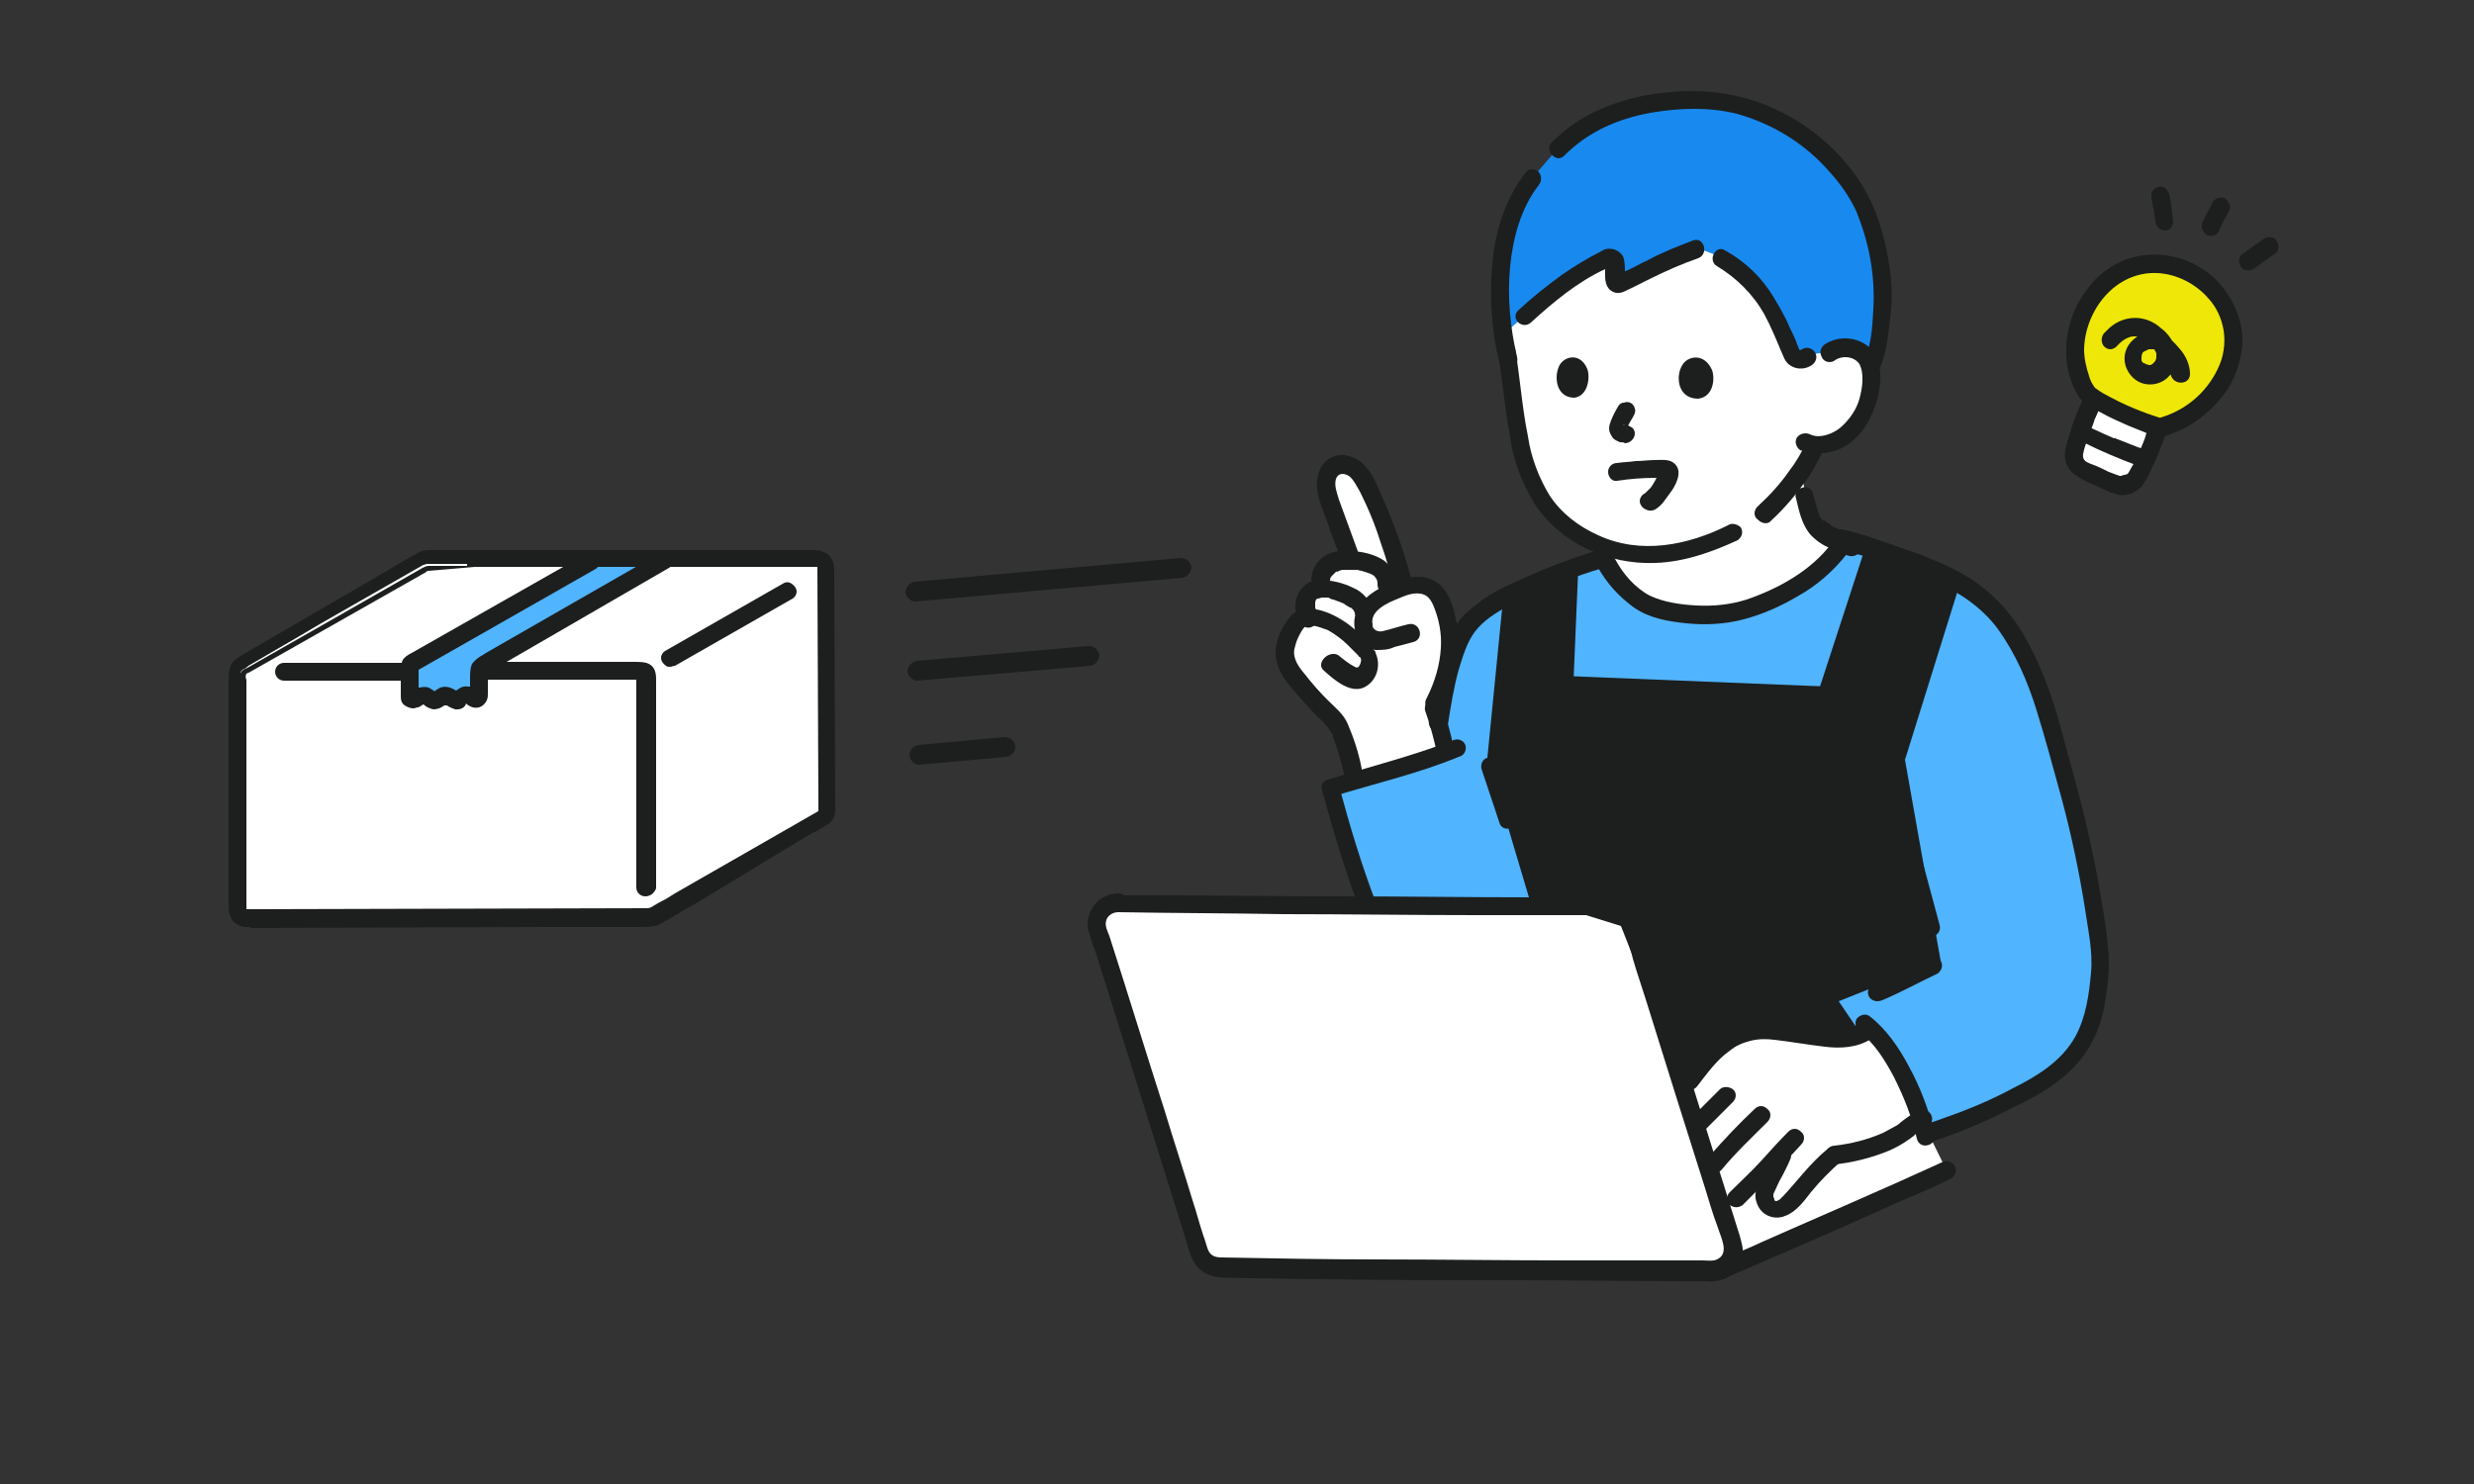 <?xml version="1.0" encoding="utf-8"?>
<!-- Generator: Adobe Illustrator 27.1.1, SVG Export Plug-In . SVG Version: 6.00 Build 0)  -->
<svg version="1.1" id="レイヤー_1" xmlns="http://www.w3.org/2000/svg" xmlns:xlink="http://www.w3.org/1999/xlink" x="0px"
	 y="0px" viewBox="0 0 250 150" style="enable-background:new 0 0 250 150;" xml:space="preserve">
<rect x="0" y="0" width="250" height="150" fill="#333333" stroke="none"/>
<style type="text/css">
	.st0{fill:#FFFFFF;}
	.st1{fill:#50B4FF;}
	.st2{fill:#1889EF;}
	.st3{fill:#1C1F1E;}
	.st4{fill:#EFE708;}
</style>
<g>
	<path class="st0" d="M191.7,120.5c2.3-1,4.2-1.9,5-2.2l-2.5-5.1h-23.1c1.5,4.8,2.9,9.4,3.9,12.5c0.3,1-0.1,2-1,2.5l0,0
		c2.9-1.2,9.6-4.2,15.1-6.6C190.1,121.3,190.9,120.9,191.7,120.5z"/>
	<path class="st0" d="M192.1,108.1c-0.8-1.6-1.8-3-3.1-4.2c-1.7,1.4-4,1-6.1,0.7c-1.2-0.2-2.3-0.3-3.5-0.5c-0.6-0.1-1.2-0.1-1.8-0.1
		c-1.5,0.2-2.9,0.8-4,1.9c-1.1,1-2.1,2.1-2.9,3.4l-0.6,0.6c1.4,4.5,2.8,9.1,4,12.7c0.8-0.8,1.4-1.5,1.4-1.5l1.3-1.4l1.1-1.1
		c1-1.1,1.7-1.8,2.6-2.8c-0.7,1.5-1.1,2.1-2.1,4.3c-0.2,0.4-0.1,1.4,0.4,1.7c0.8,0.6,1.7-0.1,2-0.3c1.7-1.7,2.9-3.5,4.5-4.8
		c2.3-0.2,4.5-0.9,6.5-2c0.3-0.1,1-0.8,1.3-1c0.4-0.2,0.7-0.5,1.1-0.7C193.6,111.4,192.9,109.7,192.1,108.1z"/>
	<path class="st1" d="M177.5,61.2c-0.4,0.1-0.8,0.3-1.1,0.4c-2.3,0.8-5.7,0.7-8,0.1c-3.1-0.7-4.9-2.8-6.3-5.4c-3.1,1-8.5,3-11.2,4.8
		c-1.1,0.7-2.1,1.6-2.8,2.7c-0.7,1.4-1.3,2.8-1.6,4.3c-0.3,1.6-0.6,3.2-0.9,4.9l-0.5,3.4c-3.4,1.1-8.3,2.5-10.5,3.2
		c1.1,3.9,2.4,8.1,3.8,11.9c9.5,0,18.7,0.1,23.6,0.1c1.5,0,2.8,1,3.2,2.4c1.2,3.7,3.1,9.8,5,16l0.6-0.7c0.8-1.2,1.8-2.4,2.9-3.4
		c1.1-1,2.5-1.7,4-1.9c0.6,0,1.2,0,1.8,0.1c1.2,0.1,2.3,0.3,3.5,0.5c2.1,0.3,4.5,0.7,6.1-0.7c2.5,2.2,4.8,6.9,5.7,10.9
		c3.2-1.1,9.2-3.4,12.9-6.2c2.6-2,3.3-4,4-5.9c0.4-1.1,0.7-3.8,0.7-5c0.1-1.5-0.6-5.7-1-7.8c-0.9-4.7-1.6-7.9-4.2-17.1
		c-1.3-4.6-3.4-8.9-5.4-11c-2.2-2.3-4.7-3.7-7.7-4.8c-2.5-1-5-1.8-7.6-2.5C184.4,57.8,180.9,59.9,177.5,61.2z"/>
	<path class="st0" d="M145.6,69.5c1-2.6,1.1-5.5,0.2-8.1c-0.3-0.7-0.6-1.5-1.3-1.9c-0.8-0.5-1.8-0.4-2.7-0.1l-0.2-0.7
		c-0.7-2.7-2.4-7.5-3.7-9.9c-0.4-0.7-0.8-1.3-1.5-1.7c-0.6-0.3-1.5-0.3-1.9,0.2c-0.5,0.6-0.6,1.4-0.5,2.1c0.1,0.4,0.2,0.9,0.4,1.3
		c0.6,1.7,1.3,3.4,1.9,5.2l0.3,0.9c-0.3,0-0.7,0-1,0c-0.6,0-1.2,0.3-1.6,0.7c-0.5,0.5-0.9,1.3-0.3,2c-0.1,0-0.3,0-0.4,0
		c-0.7,0.1-1.1,0.3-1.3,1.1c-0.3,1,0.4,2.2,0.7,2c-0.6-0.1-1.3,0-1.7,0.4c-0.7,0.7-1.1,1.7-1.3,2.6c-0.2,0.8,0.3,2.3,0.8,2.8
		c0.9,1.1,1.9,2.2,2.9,3.2c0.6,0.5,1.2,1.1,1.6,1.8c0.5,0.8,1.3,4,1.5,4.7l0.2,0.8c2.9-0.9,6.9-2,9.5-2.9c0-0.1,0-0.1,0-0.1
		c-0.4-1.6-0.8-3.2-1.4-4.7C145.1,70.7,145.4,70.1,145.6,69.5z"/>
	<path class="st0" d="M186.1,54.6c0.1,0,0.2,0.1,0.3,0.1c-0.3,0.4-0.6,0.7-0.6,0.7c-2.2,3-6,5-9.5,6.2c-2.3,0.8-5.7,0.7-8,0.1
		c-2.9-0.6-4.6-2.5-6-4.8v-1.5c-1.5-0.5-2.9-1.3-4.2-2.3c-3-2.3-4.3-6-4.9-10.1c-0.3-2.5-0.6-5.1-1.1-7.8c-0.6-3.2,1-9.4,8.3-11.4
		c8.7-2.4,15.4-1.7,19.5,0.9c6.2,4,5,10.9,5,10.9c0.5-0.4,1.2-0.6,1.9-0.5c0.9,0,1.6,0.5,2,1.3c0.6,1.2,0.4,3.4-0.2,4.7
		c-0.5,1.3-1.4,2.4-2.5,3.1c-0.8,0.4-1.6,0.6-2.5,0.6l-0.1,0.4c-0.3,0.7-1,1.8-1,1.8c-0.1,0.2-0.3,0.5-0.5,0.7c0.2,1,0.4,2,0.4,2
		c0.5,1.9,0.8,2.6,1.2,3.2C184,53.6,185.1,54.2,186.1,54.6z"/>
	<path class="st2" d="M152.2,23.9c-0.2,0.7-0.3,1.4-0.4,2.1c-0.3,2.6-0.3,5.2,0.1,7.8L154,32c2.1-1.9,5.8-4.8,8.3-5.9
		c0.3-0.1,0.7,0.1,0.8,0.5c0.2,0.9-0.3,2.2,0.4,1.9c1.2-0.4,5.1-2.6,7.9-3.5c1.2,0.5,2.6,1,2.6,1c0.9,0.5,1.7,1.1,2.5,1.8
		c2.2,2,3.3,4.4,4.7,7.9c0.2,0.4,0.8,0.6,1.2,0.4c0.1,0,0.2-0.1,0.3-0.2l2.3-0.4c0.5-0.4,1.2-0.6,1.9-0.5c0.9,0,1.6,0.5,2,1.3
		c0.1,0.2,0.2,0.4,0.2,0.6c1-2.1,1.1-5.7,1.2-7.5c0-2.1-0.4-4.1-0.9-6.1c-0.9-3.2-2-5-4.6-7.6c-5.5-5.4-11.3-6.1-15.2-5.7
		c-5.1,0.5-8.9,1.7-12.1,4.9l-2.5,2.9C153.5,19.8,152.6,21.8,152.2,23.9z"/>
	<path class="st3" d="M145.7,71.5c1.6-2.7,2.1-5.9,1.4-9c-0.2-1-0.5-1.9-1-2.7c-0.6-0.9-1.6-1.5-2.7-1.5c-1,0-2.1,0.3-3,0.7
		c-1.9,0.8-3.9,2.2-3.5,4.6c0.2,1.1,1,1.9,2.1,2.1c0.6,0,1.3,0,1.9-0.3l1.9-0.5c1.2-0.3,0.7-2.1-0.5-1.8c-0.9,0.2-1.7,0.5-2.6,0.7
		c-0.4,0.1-0.9-0.1-1-0.5c0-0.1,0-0.1,0-0.2c-0.3-1.4,1.6-2.2,2.6-2.6c0.7-0.3,1.4-0.6,2.2-0.5c0.7,0.1,1,0.5,1.3,1.1
		c0.6,1.4,0.9,2.9,0.8,4.4c-0.1,1.7-0.6,3.4-1.4,5C143.5,71.6,145.1,72.5,145.7,71.5L145.7,71.5z"/>
	<path class="st3" d="M144,71.8c0.5,1.4,0.9,2.9,1.2,4.3c0.1,0.5,0.6,0.8,1.1,0.6c0.5-0.1,0.8-0.6,0.6-1.1c-0.3-1.5-0.7-2.9-1.2-4.3
		c-0.1-0.5-0.6-0.8-1.1-0.6C144.2,70.8,143.9,71.3,144,71.8L144,71.8L144,71.8z"/>
	<path class="st3" d="M146.9,74.8c-4.1,1.6-8.5,2.7-12.7,4c-0.5,0.1-0.8,0.6-0.6,1.1c1.1,4,2.3,8.1,3.8,12c0.1,0.5,0.6,0.8,1.1,0.6
		c0.5-0.1,0.8-0.6,0.6-1.1c-1.5-3.9-2.7-7.9-3.8-12l-0.6,1.1c4.2-1.3,8.6-2.3,12.7-4c0.5-0.1,0.8-0.6,0.7-1.1
		C148,74.9,147.4,74.6,146.9,74.8L146.9,74.8z"/>
	<path class="st3" d="M137.2,55.7c-0.6-1.7-1.3-3.5-1.9-5.2c-0.2-0.7-0.5-1.4-0.3-2.1c0.2-0.5,0.6-0.6,1.1-0.4
		c0.5,0.2,0.8,0.8,1.1,1.3c0.3,0.5,0.5,1,0.8,1.6c0.6,1.3,1.1,2.6,1.5,3.9c0.5,1.4,0.9,2.8,1.3,4.2c0.3,1.2,2.1,0.7,1.8-0.5
		c-0.8-3.1-1.9-6-3.2-8.9c-0.6-1.4-1.4-3.1-3.1-3.5c-0.9-0.3-1.9,0-2.5,0.7c-0.6,0.7-0.8,1.7-0.7,2.6c0.1,1.1,0.6,2.2,1,3.3
		c0.4,1.2,0.8,2.3,1.3,3.5c0.1,0.5,0.6,0.8,1.1,0.6C137,56.7,137.3,56.2,137.2,55.7L137.2,55.7z"/>
	<path class="st3" d="M133.8,67.8c1,0.9,2.6,2.3,4,1.7c1.3-0.6,1.8-2.2,1.2-3.5c0,0,0-0.1,0-0.1c-0.6-0.8-1.2-1.5-1.9-2.1
		c-1-0.9-2.1-1.6-3.3-2c-1.1-0.4-2.6-0.4-3.4,0.5c-0.8,1-1.5,2.3-1.5,3.6c0,1.4,0.7,2.6,1.6,3.6c0.9,1.1,1.8,2.1,2.7,3
		c0.5,0.4,1,1,1.3,1.5c0,0,0,0.1,0.1,0.1c0-0.1,0,0,0,0c0,0.1,0.1,0.2,0.1,0.4c0.1,0.3,0.2,0.5,0.3,0.8c0.3,1,0.6,1.9,0.8,2.9
		c0.3,1.2,2,0.7,1.8-0.5c-0.3-1.6-0.8-3.1-1.4-4.5c-0.4-1-1.3-1.7-2.1-2.5c-0.8-0.8-1.5-1.6-2.2-2.5c-0.6-0.7-1.3-1.6-1.1-2.6
		c0.1-0.4,0.2-0.8,0.4-1.2c0.2-0.4,0.4-0.8,0.7-1.1c0.6-0.3,1.7,0.2,2.3,0.4c0.7,0.4,1.4,0.9,2,1.5c0.3,0.3,0.7,0.7,1,1
		c0.1,0.1,0.1,0.2,0.2,0.2c0.1,0.1,0.1,0.1,0,0c0,0,0.1,0.1,0.1,0.1c0,0.1,0.1,0.3,0,0.4c0,0.2-0.1,0.3-0.2,0.5
		c-0.2,0.1-0.2,0.1-0.4,0c-0.6-0.3-1.2-0.8-1.7-1.2C134.2,65.7,132.9,67.1,133.8,67.8L133.8,67.8z"/>
	<path class="st3" d="M133.1,62c0-0.1-0.1-0.1-0.1-0.2c0,0-0.1-0.2,0-0.1c0-0.1-0.1-0.2-0.1-0.3c0,0,0-0.3,0-0.1c0-0.1,0-0.2,0-0.3
		c0,0.1,0-0.1,0-0.1c0,0,0.1-0.3,0-0.1c0-0.1,0.1-0.1,0.1-0.2c0.1-0.2-0.1,0.2,0,0c0,0,0,0,0.1-0.1c0.1,0,0,0-0.1,0.1
		c0,0,0.1-0.1,0.2-0.1c-0.1,0-0.1,0.1-0.1,0c0,0,0.1,0,0.1,0c0.1,0,0.3-0.1,0.4-0.1c-0.2,0,0.1,0,0.1,0c0.1,0,0.2,0,0.3,0
		c0,0,0.3,0,0.1,0c0.1,0,0.2,0,0.3,0.1c0.2,0.1,0.4,0.1,0.6,0.2c0.2,0.1,0.4,0.1,0.5,0.2c0.1,0,0.2,0.1,0.3,0.1
		c0.2,0.1-0.1,0,0.1,0.1c0.2,0.1,0.3,0.2,0.5,0.3c0.1,0.1,0,0,0.1,0c0.1,0.1,0.1,0.1,0.2,0.2c0,0,0,0,0,0c0,0,0.1,0.1,0.1,0.1
		c0,0.1,0.1,0.2,0.1,0.2c0,0.1,0,0.1,0,0c0,0,0,0.1,0,0.1c0,0.1,0.1,0.2,0.1,0.3c0.1,0.5,0.6,0.8,1.1,0.6c0.5-0.1,0.8-0.7,0.6-1.1
		c-0.2-1.1-1-2-2-2.4c-1-0.5-2-0.7-3.1-0.8c-0.9-0.1-1.8,0.4-2.3,1.2c-0.6,1-0.5,2.2,0.1,3.2c0.3,0.4,0.8,0.6,1.3,0.3
		C133.2,63,133.4,62.4,133.1,62L133.1,62z"/>
	<path class="st3" d="M134.4,58.7v-0.1c0,0.1,0,0.1,0,0c0,0,0.1-0.2,0-0.1c0-0.1,0.1-0.1,0.1-0.2c0.1-0.1,0,0,0.1-0.1
		c0.1-0.1,0.2-0.2,0.3-0.3c-0.1,0.1,0,0,0,0c0,0,0.1-0.1,0.1-0.1c0,0,0.2-0.1,0.1,0c0.1,0,0.2-0.1,0.2-0.1c0.1,0,0.2-0.1,0.4-0.1
		c0.4,0,0.7,0,1.1,0c0.2,0-0.1,0,0.1,0c0.1,0,0.2,0,0.2,0c0.2,0,0.3,0.1,0.5,0.1c0.3,0.1,0.6,0.2,0.9,0.3c0.2,0.1,0.4,0.2,0.5,0.4
		c0.2,0.2,0.2,0.5,0.2,0.7c0,0.5,0.4,0.9,0.9,0.9c0.5,0,0.9-0.4,0.9-0.9c0-1.1-0.5-2.1-1.4-2.6c-0.9-0.5-1.8-0.7-2.8-0.8
		c-1-0.2-1.9,0-2.8,0.4c-0.9,0.5-1.4,1.4-1.5,2.4c0,0.5,0.4,0.9,0.9,0.9C134,59.7,134.4,59.3,134.4,58.7z"/>
	<path class="st0" d="M179.7,57.1L179.7,57.1C179.8,57,179.8,57,179.7,57.1z"/>
	<path class="st3" d="M187.3,54c-0.3-0.1-0.6-0.2-0.9-0.3c0,0-0.3-0.1,0,0c-0.1,0-0.2-0.1-0.3-0.1c-0.2-0.1-0.3-0.1-0.5-0.2
		c-0.3-0.1-0.6-0.3-0.8-0.5c-0.1,0-0.1-0.1-0.2-0.1c-0.2-0.1,0.2,0.1,0,0c-0.1-0.1-0.2-0.2-0.3-0.2c-0.1-0.1-0.1-0.2,0,0.1
		c0,0-0.1-0.1-0.1-0.1c-0.1-0.1-0.1-0.2-0.2-0.2c-0.1-0.1-0.1-0.2-0.1-0.3c0,0-0.1-0.1-0.1-0.1c0.1,0.1,0.1,0.2,0,0.1
		c0,0,0-0.1,0-0.1c-0.2-0.7-0.4-1.4-0.6-2.1c-0.1-0.5-0.6-0.8-1.1-0.6c-0.5,0.1-0.8,0.6-0.6,1.1c0.3,1.3,0.6,2.7,1.5,3.7
		c0.5,0.5,1,0.9,1.7,1.2c0.7,0.4,1.4,0.7,2.2,0.9c0.5,0.1,1-0.2,1.1-0.6C188.1,54.7,187.8,54.2,187.3,54L187.3,54L187.3,54z"/>
	<path class="st3" d="M161.5,57.4c0.9,1.6,2.1,2.9,3.6,4c1.6,1.1,3.4,1.4,5.3,1.6c1.9,0.2,3.9,0.1,5.8-0.4c1.9-0.5,3.7-1.3,5.4-2.3
		c2-1.1,3.7-2.6,5.1-4.4c0.3-0.4,0.1-1-0.3-1.3c-0.4-0.2-1-0.1-1.3,0.3c-2.1,2.8-5.4,4.6-8.6,5.7c-1.6,0.5-3.3,0.7-5.1,0.6
		c-1.6-0.1-3.2-0.3-4.7-1c-1.5-0.8-2.7-2.2-3.5-3.7C162.5,55.5,160.9,56.4,161.5,57.4L161.5,57.4z"/>
	<path class="st3" d="M185.7,55.5c1.7,0.4,3.4,0.9,5.1,1.5c1.5,0.5,3.1,1,4.6,1.7c2.5,1.1,4.9,2.7,6.5,4.9c1.8,2.5,3,5.3,3.9,8.2
		c0.9,2.9,1.7,5.9,2.5,8.8c1,3.7,1.8,7.5,2.4,11.3c0.3,2.1,0.8,4.3,0.6,6.4c-0.2,2.2-0.5,4.5-1.6,6.5c-1.4,2.5-3.9,4-6.3,5.2
		c-2.4,1.3-4.9,2.3-7.5,3.2c-0.5,0.2-1,0.3-1.5,0.5c-1.1,0.4-0.6,2.2,0.5,1.8c2.5-0.8,5-1.8,7.4-3c2.7-1.3,5.6-2.7,7.6-5
		c1.7-1.9,2.6-4.3,2.9-6.8c0.2-1.1,0.3-2.3,0.3-3.5c0-1.2-0.2-2.3-0.3-3.4c-0.6-4.1-1.4-8.2-2.4-12.2c-0.7-2.8-1.5-5.5-2.2-8.2
		c-0.9-3.3-2.1-6.5-3.8-9.4c-1.5-2.5-3.6-4.6-6.1-6c-1.4-0.8-2.9-1.4-4.4-2c-1.7-0.6-3.4-1.2-5.2-1.8c-0.9-0.3-1.7-0.5-2.6-0.7
		C185.1,53.5,184.6,55.3,185.7,55.5L185.7,55.5z"/>
	<path class="st3" d="M190.2,101.1c1.9-0.8,3.7-1.8,5.6-2.7c0.4-0.3,0.6-0.8,0.3-1.3c-0.3-0.4-0.8-0.6-1.3-0.3
		c-1.9,0.9-3.7,1.8-5.6,2.7c-0.4,0.3-0.6,0.8-0.3,1.3c0,0,0,0,0,0C189.2,101.2,189.7,101.3,190.2,101.1z"/>
	<path class="st3" d="M146.3,73.3c0.3-1.9,0.6-3.8,1.1-5.6c0.4-1.3,0.8-2.7,1.6-3.8c0.9-1.2,2.2-2,3.5-2.7c1.4-0.7,2.9-1.4,4.4-2
		c1.7-0.7,3.4-1.3,5.1-1.8c1.1-0.4,0.6-2.2-0.5-1.8c-3.3,1-6.5,2.3-9.6,3.8c-1.5,0.7-2.8,1.7-4,2.8c-1.1,1.2-1.7,2.7-2.2,4.3
		c-0.7,2-0.9,4.2-1.3,6.3c-0.1,0.5,0.2,1,0.6,1.1C145.7,74.1,146.2,73.8,146.3,73.3L146.3,73.3z"/>
	<path class="st3" d="M191.4,83.6l2.8,10.4c0.3,1.2,2.1,0.7,1.8-0.5l-2.8-10.4C192.9,81.9,191.1,82.4,191.4,83.6z"/>
	<path class="st3" d="M188.1,103.4c-1.3,0.8-3,0.7-4.4,0.4c-1.8-0.3-3.7-0.6-5.5-0.7c-3.8-0.1-6.2,3-8.3,5.7c-0.3,0.4-0.1,1,0.3,1.3
		c0.4,0.2,1,0.1,1.3-0.3c1-1.3,2-2.7,3.3-3.6c0.6-0.5,1.3-0.8,2.1-1c0.8-0.2,1.6-0.2,2.4-0.1c1.7,0.2,3.4,0.5,5.1,0.7
		c1.6,0.2,3.3,0.1,4.7-0.8C190.1,104.3,189.1,102.7,188.1,103.4L188.1,103.4z"/>
	<path class="st3" d="M173.8,110.1l-2.8,2.8c-0.4,0.4-0.4,1,0,1.3c0.4,0.4,0.9,0.4,1.3,0l2.8-2.8c0.4-0.4,0.4-1,0-1.3
		C174.7,109.8,174.1,109.8,173.8,110.1z"/>
	<path class="st3" d="M174,118.2c1.4-1.7,3-3.2,4.6-4.8c0.4-0.4,0.4-1,0-1.3c-0.4-0.4-0.9-0.4-1.3,0c-1.6,1.5-3.1,3.1-4.6,4.8
		c-0.4,0.4-0.4,1,0,1.3C173.1,118.6,173.7,118.6,174,118.2L174,118.2L174,118.2z"/>
	<path class="st3" d="M176.1,121.8c1.1-1.1,2.1-2.1,3.2-3.2c0.9-1,1.8-1.9,2.7-2.9c0.4-0.4,0.4-1,0-1.3c-0.4-0.4-0.9-0.4-1.3,0
		c-0.9,0.9-1.8,1.9-2.7,2.9c-1,1.1-2.1,2.1-3.2,3.2c-0.4,0.4-0.4,1,0,1.3C175.2,122.1,175.7,122.1,176.1,121.8z"/>
	<path class="st3" d="M185.4,117.7c1.9-0.2,3.8-0.7,5.5-1.4c0.7-0.3,1.4-0.7,2.1-1.2c0.1-0.1,0.3-0.2,0.4-0.3
		c0.1-0.1,0.1-0.1,0.2-0.2c0.1-0.1-0.1,0.1,0,0c0.4-0.3,0.8-0.5,1.2-0.7c0.4-0.3,0.6-0.8,0.3-1.3c-0.3-0.4-0.8-0.6-1.3-0.3
		c-0.6,0.3-1.2,0.7-1.8,1.2c-0.2,0.2-0.4,0.3-0.6,0.4c-0.4,0.2-0.7,0.4-1.1,0.6c-1.6,0.7-3.2,1.1-4.9,1.3c-0.5,0-0.9,0.4-0.9,0.9
		C184.4,117.3,184.9,117.7,185.4,117.7L185.4,117.7z"/>
	<path class="st3" d="M187.9,104.3c1.5,1.1,2.6,2.9,3.5,4.6c1,2,1.8,4,2.3,6.2c0.3,1.2,2.1,0.7,1.8-0.5c-0.6-2.4-1.4-4.6-2.6-6.8
		c-1-1.9-2.3-3.8-4-5.1c-0.4-0.3-1-0.1-1.3,0.3C187.4,103.4,187.5,104,187.9,104.3L187.9,104.3z"/>
	<path class="st3" d="M179.4,116c-0.4,0.8-0.8,1.5-1.1,2.3c-0.3,0.5-0.6,1.1-0.8,1.7c-0.1,0.5-0.2,1,0,1.5c0.3,1.1,1.4,1.8,2.6,1.5
		c0.1,0,0.2-0.1,0.3-0.1c1.1-0.4,1.9-1.5,2.6-2.4c0.9-1.1,1.9-2.1,2.9-3c0.4-0.4,0.4-0.9,0-1.3c-0.4-0.4-0.9-0.4-1.3,0
		c-1.7,1.4-3,3.2-4.5,4.8c0,0-0.2,0.1-0.1,0.1c0.1-0.1-0.1,0.1-0.1,0.1c0,0-0.2,0.1-0.1,0.1c-0.1,0-0.3,0.1-0.2,0.1
		c-0.1,0-0.2,0-0.2,0c0.1,0.1-0.1-0.1,0,0c0,0-0.1-0.1-0.1-0.1c0,0.1,0,0.1,0,0c0-0.1,0-0.2-0.1-0.3c0,0.2,0-0.1,0-0.1
		c0,0,0-0.1,0-0.1c0,0,0,0.2,0,0.1c0,0,0-0.1,0-0.1c0-0.1,0,0.1,0-0.1c0.2-0.4,0.4-0.9,0.6-1.3c0.4-0.7,0.8-1.5,1.1-2.2
		c0.2-0.4,0.1-1-0.3-1.3C180.2,115.4,179.7,115.6,179.4,116L179.4,116z"/>
	<path class="st3" d="M179,52.6c1.3-1.2,2.4-2.5,3.4-3.9c0.7-0.9,1.2-1.9,1.7-2.9c0.2-0.4,0.1-1-0.3-1.3c-0.4-0.3-1-0.1-1.3,0.3
		c-0.5,1-1,1.9-1.7,2.8c-0.9,1.3-2,2.5-3.2,3.6c-0.4,0.4-0.4,1,0,1.3C178.1,53,178.7,53,179,52.6z"/>
	<path class="st3" d="M154.2,17.4c-2.1,2.7-3.1,5.9-3.4,9.3c-0.3,3.3-0.1,6.7,0.7,9.9c0.3,1.2,2.1,0.7,1.8-0.5c-0.7-3-1-6.1-0.7-9.2
		c0.3-2.9,1.1-5.9,2.9-8.2c0.3-0.4,0.3-0.9,0-1.3C155.1,17,154.5,17,154.2,17.4L154.2,17.4z"/>
	<path class="st3" d="M189.8,37.6c0.8-1.7,1-3.6,1.2-5.4c0.2-1.6,0.2-3.2,0-4.8c-0.5-3.6-1.5-7.1-3.8-10.1c-2.5-3.3-6-5.8-9.9-7.1
		c-3.1-1-6.2-1.2-9.4-0.8c-2.1,0.2-4.2,0.8-6.1,1.6c-1.9,0.8-3.6,2-5,3.4c-0.8,0.8,0.5,2.2,1.3,1.3c2.4-2.4,5.4-3.7,8.7-4.3
		c2.9-0.5,5.9-0.6,8.7,0.1c3.6,1,6.9,3,9.4,5.9c1.1,1.2,2,2.5,2.7,4c0.6,1.5,1.1,3.1,1.4,4.8c0.3,1.7,0.4,3.4,0.3,5.1
		c-0.1,1.8-0.2,3.7-1,5.3c-0.2,0.4-0.1,1,0.3,1.3C189,38.2,189.5,38.1,189.8,37.6L189.8,37.6z"/>
	<path class="st3" d="M174.6,53.1c-4,2-8.8,3-13.1,1c-2-0.9-3.7-2.2-4.9-4c-1.1-1.8-1.9-3.9-2.2-6c-0.6-2.9-0.8-6-1.3-8.9
		c-0.1-0.5-0.6-0.8-1.1-0.6c-0.5,0.1-0.8,0.6-0.6,1.1c0.4,2.8,0.7,5.7,1.2,8.5c0.3,2.3,1.2,4.6,2.4,6.6c2.6,4.1,7.5,6.3,12.3,6.1
		c2.9-0.1,5.7-1.1,8.3-2.3c0.4-0.3,0.6-0.8,0.3-1.3C175.6,53,175,52.8,174.6,53.1L174.6,53.1z"/>
	<path class="st3" d="M185.3,36.5c0.5-0.4,1.2-0.5,1.8-0.3c0.3,0.1,0.6,0.3,0.8,0.6c0.5,1,0.3,2.4,0,3.5c-0.3,1.1-1,2.1-1.9,2.9
		c-0.7,0.6-2.1,1.2-3.1,0.7c-0.4-0.2-1-0.1-1.3,0.3c-0.3,0.4-0.1,1,0.3,1.3c1.4,0.5,2.9,0.4,4.2-0.2c1.2-0.6,2.2-1.7,2.8-2.9
		c0.6-1.2,1-2.4,1.1-3.8c0.1-1.2-0.2-2.5-1-3.4c-1.3-1.2-3.2-1.3-4.6-0.4c-0.4,0.3-0.6,0.8-0.3,1.3
		C184.3,36.6,184.9,36.7,185.3,36.5L185.3,36.5z"/>
	<path class="st3" d="M173,37.4c0.3,0.8,0.2,2.7-1.4,2.9c-2.1,0-2.3-2.3-1.6-3.4C170.5,36,172.2,35.6,173,37.4z"/>
	<path class="st3" d="M160.4,37.3c0.3,0.8,0.1,2.7-1.3,2.9c-1.9,0-2.1-2.2-1.5-3.3C158.1,36,159.7,35.6,160.4,37.3z"/>
	<path class="st3" d="M163.5,41.1c-0.3,0.5-0.5,0.9-0.7,1.4c-0.1,0.3-0.2,0.5-0.2,0.8c0,0.4,0.2,0.7,0.4,1c0.2,0.2,0.5,0.3,0.7,0.4
		c0.2,0,0.4,0,0.5,0.1c0.2,0,0.5-0.1,0.7-0.3c0.4-0.4,0.4-1,0-1.3l-0.2-0.1c-0.1-0.1-0.3-0.1-0.5-0.1c-0.1,0-0.2,0-0.2,0l0.2,0
		c-0.1,0-0.1,0-0.2-0.1l0.2,0.1c-0.1,0-0.1-0.1-0.2-0.1l0.2,0.1c0,0-0.1-0.1-0.1-0.1l0.1,0.2c0,0,0,0,0,0l0.1,0.2c0,0,0-0.1,0-0.1
		l0,0.2c0,0,0-0.1,0-0.1l0,0.2c0-0.1,0-0.2,0.1-0.2l-0.1,0.2c0.2-0.5,0.5-1,0.8-1.5c0.1-0.2,0.2-0.5,0.1-0.7
		c-0.1-0.5-0.6-0.8-1.1-0.6C163.8,40.7,163.6,40.9,163.5,41.1L163.5,41.1z"/>
	<path class="st3" d="M173.5,26.9c2,1.2,3.7,2.9,4.8,4.9c0.6,1.1,1.1,2.3,1.6,3.5c0.3,0.6,0.4,1.3,1.1,1.7c0.7,0.4,1.5,0.3,2.1-0.1
		c0.4-0.3,0.6-0.8,0.3-1.3c-0.3-0.4-0.8-0.6-1.3-0.3c0,0-0.3,0.1-0.2,0.2c0.1,0,0-0.1-0.1-0.2c-0.1-0.2-0.1-0.3-0.2-0.5
		c-0.2-0.6-0.5-1.2-0.8-1.8c-0.4-1-1-2-1.6-3c-1.2-2-2.9-3.6-4.9-4.7C173.4,24.7,172.5,26.3,173.5,26.9L173.5,26.9z"/>
	<path class="st3" d="M154.7,32.6c2.3-2.1,4.7-4.1,7.5-5.4c0.1-0.1,0.3-0.1,0.4-0.2c0.2-0.2-0.1,0-0.2,0l-0.2-0.1l0,0
		c0,0.1,0,0.2,0,0.4c0,0.2,0,0.4,0,0.6c0,0.7,0.2,1.5,1.1,1.7c0.6,0.1,1.1-0.3,1.6-0.5c0.6-0.3,1.2-0.6,1.8-0.9
		c1.6-0.8,3.2-1.5,4.9-2.1c1.1-0.4,0.6-2.2-0.5-1.8c-1.6,0.6-3.1,1.2-4.6,2c-0.7,0.3-1.3,0.7-2,1c-0.2,0.1-0.5,0.2-0.7,0.3
		c-0.2,0.1,0,0,0,0c0,0-0.1,0-0.1,0.1c0,0-0.1,0-0.1,0c0,0-0.1,0-0.1,0c-0.3,0.1-0.1,0.3,0.7,0.5c0,0,0-0.2,0,0c0-0.1,0-0.1,0-0.2
		c0-0.2,0-0.3,0-0.5c0-0.4,0-0.8-0.1-1.3c-0.1-0.5-0.5-0.8-1-1c-0.4-0.1-0.9-0.1-1.3,0.2c-1.4,0.7-2.7,1.5-4,2.4
		c-1.5,1.1-2.9,2.2-4.3,3.5C152.5,32.1,153.8,33.4,154.7,32.6L154.7,32.6z"/>
	<path class="st3" d="M167.4,51.4c0.3-0.2,0.6-0.5,0.8-0.8c0.3-0.4,0.5-0.7,0.8-1.1c0.5-0.8,1.1-2.1,0-2.8c-0.5-0.3-1.3-0.2-1.8-0.2
		c-0.6,0-1.2,0.1-1.9,0.1c-0.6,0.1-1.3,0.1-1.9,0.2c-0.5,0-0.9,0.4-0.9,0.9c0,0.5,0.4,1,0.9,0.9c1.3-0.2,2.6-0.3,3.9-0.3
		c0.3,0,0.5,0,0.8,0c0.1,0,0.1,0,0.2,0c-0.2,0-0.4-0.1-0.5-0.3c0-0.5,0-0.6-0.1-0.4c0,0.1-0.1,0.2-0.1,0.3c0,0.1,0,0.1-0.1,0.2
		c0-0.1,0-0.1,0,0c-0.2,0.4-0.4,0.8-0.7,1.2c0,0-0.1,0.1-0.1,0.1c0-0.1,0,0,0,0c-0.1,0.1-0.1,0.1-0.2,0.2c-0.2,0.2-0.3,0.3-0.5,0.4
		c-0.4,0.4-0.4,0.9,0,1.3C166.5,51.7,167,51.7,167.4,51.4L167.4,51.4z"/>
	<path class="st3" d="M174.3,129.2c3-1.3,6-2.6,9-3.9c3.5-1.5,6.9-3.1,10.4-4.6c1.2-0.5,2.3-1,3.5-1.6c0.4-0.3,0.6-0.8,0.3-1.3
		c-0.3-0.4-0.8-0.6-1.3-0.3c-6.1,2.8-12.2,5.4-18.3,8.1c-0.8,0.4-1.6,0.7-2.5,1.1c-0.3,0.1-0.7,0.3-1,0.4c-0.1,0-0.5,0.2-0.3,0.1
		l-0.4,0.2c-0.5,0.2-0.8,0.7-0.6,1.1C173.3,129,173.8,129.3,174.3,129.2L174.3,129.2z"/>
	<path class="st0" d="M113,91.3c11.9,0.2,39.1,0.3,48.8,0.3c1.5,0,2.8,1,3.2,2.4c2.3,7.3,7.5,23.9,10,31.7c0.4,1.1-0.3,2.4-1.4,2.7
		c-0.2,0.1-0.4,0.1-0.7,0.1c-10.5,0-38.9-0.1-49.8-0.4c-0.9,0-1.8-0.6-2-1.5c-2.1-7-7.7-24.5-10.2-32.5c-0.4-1.1,0.3-2.4,1.4-2.7
		C112.5,91.4,112.8,91.3,113,91.3z"/>
	<path class="st3" d="M113,92.2c5.6,0.1,11.1,0.1,16.7,0.2c6.5,0,13,0.1,19.5,0.1c2.7,0,5.5,0,8.2,0c1.1,0,2.1,0,3.2,0
		c1.2,0,2.4-0.1,3.2,1c0.3,0.5,0.5,1.1,0.7,1.7c0.2,0.6,0.4,1.2,0.5,1.7c0.4,1.4,0.9,2.8,1.3,4.1c1,3.2,2,6.4,3,9.6
		c1,3.2,2,6.3,3,9.5c0.4,1.3,0.8,2.7,1.3,4c0.3,1,1.2,2.6-0.1,3.2c-0.4,0.2-1,0.1-1.5,0.1l-1.5,0l-3.5,0c-2.8,0-5.7,0-8.5,0
		c-6.4,0-12.9-0.1-19.3-0.1c-5.2,0-10.4-0.1-15.7-0.2c-0.6,0-1.1-0.1-1.4-0.7c-0.2-0.5-0.3-1-0.5-1.5c-0.4-1.2-0.7-2.4-1.1-3.6
		c-0.9-3-1.9-6-2.8-9c-1.9-5.9-3.7-11.8-5.6-17.7c-0.2-0.5-0.5-1.1-0.3-1.6C111.9,92.6,112.4,92.2,113,92.2c1.2,0,1.2-1.9,0-1.9
		c-1.7,0-3.1,1.4-3.1,3.2c0,0.2,0,0.4,0.1,0.6c0.2,0.6,0.3,1.2,0.6,1.8c0.2,0.6,0.4,1.3,0.6,1.9c1,3.1,1.9,6.1,2.9,9.2
		c1.9,6.1,3.8,12.1,5.7,18.2c0.4,1.4,0.7,2.9,2.2,3.6c1.1,0.5,2.5,0.3,3.7,0.4c2.6,0,5.3,0.1,7.9,0.1c6.5,0.1,13.1,0.1,19.6,0.1
		c5.8,0,11.6,0.1,17.4,0.1l1.6,0c0.7,0.1,1.3,0,2-0.2c0.9-0.4,1.6-1.1,1.8-2c0.3-0.8,0-1.6-0.2-2.4c-0.9-2.9-1.8-5.7-2.7-8.6
		c-2-6.4-4-12.9-6.1-19.3c-0.4-1.2-0.7-2.6-1.2-3.8c-0.8-1.7-2.5-2.4-4.2-2.5c-2.3,0-4.6,0-6.9,0c-6.4,0-12.8-0.1-19.3-0.1
		c-6.3,0-12.5-0.1-18.8-0.1c-1.2,0-2.3,0-3.5,0C111.8,90.4,111.8,92.2,113,92.2z"/>
	<path class="st3" d="M149.7,77.7c0.6,1.8,1.2,3.6,1.8,5.4c0.1,0.5,0.6,0.8,1.1,0.6c0.5-0.1,0.8-0.6,0.6-1.1
		c-0.6-1.8-1.3-3.6-1.8-5.4c-0.1-0.5-0.6-0.8-1.1-0.6C149.8,76.7,149.6,77.3,149.7,77.7L149.7,77.7z"/>
	<path class="st0" d="M209.7,46.8c-0.2-0.3-0.2-0.6-0.1-1c0.4-1.8,1-3.5,1.8-5.1c0,0,0.1-0.2,0.3-0.4c2,1.1,4,2.1,6.2,2.8
		c0,0.3,0,0.5,0,0.5c0.1,0.4-1.2,3.4-1.9,4.6c-0.1,0.2-0.3,0.4-0.5,0.6c-0.4,0.2-0.8,0.4-1.2,0.3c-1.2-0.4-2.3-0.9-3.5-1.5
		C210.3,47.4,210,47.2,209.7,46.8C209.7,46.8,209.7,46.8,209.7,46.8z"/>
	<path class="st4" d="M223.8,29.6c0.2,0.2,0.3,0.4,0.5,0.6c1.6,2.3,1.8,5.2,0.6,7.7c-0.5,1.1-1.3,2.1-2.2,2.9
		c-0.7,0.6-1.4,1.2-2.3,1.6c-0.7,0.4-1.4,0.6-2.1,0.8c-2.4-0.8-4.8-1.8-7-3.2c-1.1-1.1-1.6-3.8-1.5-5.2c0.1-1,0.3-2,0.7-3
		c0.4-1.1,1.1-2,1.9-2.8c1.1-1.1,2.4-1.9,3.9-2.2c1.6-0.3,3.3,0,4.9,0.6C222.1,27.9,223.1,28.7,223.8,29.6z"/>
	<path class="st3" d="M223.2,30.2c0.8,0.9,1.3,2,1.5,3.2c0.2,1.3,0,2.7-0.6,3.9c-1.2,2.5-3.4,4.3-6.1,5h0.5c-2-0.6-3.9-1.4-5.7-2.4
		c-0.4-0.2-0.7-0.4-1.1-0.7c-0.3-0.4-0.5-0.8-0.6-1.2c-0.3-0.9-0.5-1.8-0.5-2.7c0.1-4,3.2-7.9,7.4-7.7
		C220,27.7,221.9,28.7,223.2,30.2c0.4,0.4,1,0.4,1.3,0c0.4-0.4,0.4-0.9,0-1.3c-2.4-2.9-6.6-4-10.1-2.5c-1.3,0.6-2.5,1.5-3.3,2.6
		c-1.4,1.7-2.2,3.8-2.3,6c-0.1,1.8,0.3,3.5,1.2,5c0.5,0.8,1.4,1.3,2.3,1.7c0.9,0.5,1.8,0.9,2.7,1.3c0.8,0.3,1.7,0.7,2.5,1
		c0.4,0.2,0.8,0.2,1.2,0.1c0.6-0.2,1.1-0.4,1.6-0.6c1.5-0.7,2.9-1.8,4-3.1c1.4-1.6,2.2-3.7,2.3-5.9c0-2.1-0.8-4-2.1-5.6
		c-0.4-0.4-0.9-0.4-1.3,0C222.8,29.3,222.8,29.9,223.2,30.2z"/>
	<path class="st3" d="M210.5,44.7c1.8,0.9,3.7,1.7,5.6,2.4c0.5,0.1,1-0.2,1.1-0.6c0.1-0.5-0.2-1-0.6-1.1c-0.9-0.3-1.8-0.7-2.6-1
		c-0.1,0-0.1,0-0.2-0.1c0,0-0.2-0.1-0.1,0c0.1,0-0.1,0-0.1,0l-0.2-0.1c-0.2-0.1-0.5-0.2-0.7-0.3c-0.4-0.2-0.9-0.4-1.3-0.6
		c-0.4-0.3-1-0.1-1.3,0.3C209.9,43.9,210,44.4,210.5,44.7L210.5,44.7L210.5,44.7z"/>
	<path class="st3" d="M210.6,40.2c-0.3,0.5-0.5,1-0.7,1.5c-0.3,0.7-0.5,1.3-0.7,2c-0.2,0.6-0.4,1.2-0.5,1.8
		c-0.2,1.2,0.3,2.1,1.3,2.7c0.6,0.4,1.3,0.7,2,1c0.6,0.3,1.3,0.6,2,0.8c0.9,0.2,1.8-0.2,2.4-0.8c0.4-0.6,0.8-1.2,1-1.8
		c0.4-0.8,0.7-1.5,1-2.3c0.2-0.5,0.5-1.1,0.3-1.7c-0.3-1.1-2.1-0.7-1.8,0.5c0-0.1,0-0.2,0-0.3c0,0.1,0,0.1,0,0.2
		c-0.1,0.2-0.1,0.4-0.2,0.6c-0.2,0.6-0.4,0.9-0.6,1.5c-0.2,0.5-0.5,1-0.8,1.5c-0.1,0.2-0.2,0.4-0.4,0.6c0.2-0.2-0.1,0-0.2,0
		c-0.1,0-0.2,0-0.3,0.1c0.1,0-0.1,0-0.2,0c-0.1,0-0.2-0.1-0.3-0.1c-0.3-0.1-0.5-0.2-0.8-0.3c-0.6-0.3-1.2-0.6-1.8-0.8
		c-0.5-0.2-0.9-0.4-0.8-1s0.3-1.1,0.5-1.6c0.2-0.7,0.5-1.3,0.7-2c0.1-0.1,0.1-0.3,0.2-0.4c0-0.1,0-0.1,0.1-0.2c-0.1,0.2,0,0,0-0.1
		c0.1-0.2,0.1-0.3,0.2-0.5C212.8,40.2,211.2,39.2,210.6,40.2L210.6,40.2z"/>
	<path class="st3" d="M228.8,24.1c-0.7,0.5-1.4,1-2.1,1.5c-0.2,0.1-0.4,0.3-0.4,0.6c-0.1,0.2,0,0.5,0.1,0.7c0.1,0.2,0.3,0.4,0.6,0.4
		c0.2,0.1,0.5,0,0.7-0.1c0.7-0.5,1.4-1,2.1-1.5c0.2-0.1,0.4-0.3,0.4-0.6c0.1-0.2,0-0.5-0.1-0.7c-0.1-0.2-0.3-0.4-0.6-0.4
		C229.3,23.9,229,24,228.8,24.1z"/>
	<path class="st3" d="M224.2,23.4c0.3-0.7,0.6-1.3,1-2c0.1-0.2,0.2-0.5,0.1-0.7c-0.1-0.2-0.2-0.4-0.4-0.6c-0.4-0.3-1-0.1-1.3,0.3
		c0,0,0,0,0,0c-0.3,0.7-0.7,1.3-1,2c-0.1,0.1-0.1,0.2-0.1,0.3c0,0.1,0,0.3,0,0.4c0.1,0.2,0.2,0.4,0.4,0.6c0.2,0.1,0.5,0.2,0.7,0.1
		C223.9,23.8,224.1,23.6,224.2,23.4L224.2,23.4z"/>
	<path class="st3" d="M219.6,22.4c-0.1-0.9-0.2-1.9-0.4-2.8c-0.1-0.2-0.2-0.4-0.4-0.6c-0.4-0.3-1-0.1-1.3,0.3
		c-0.1,0.2-0.1,0.5-0.1,0.7c0.1,0.4,0.1,0.7,0.2,1.1l0-0.2c0.1,0.5,0.1,1,0.2,1.4c0,0.2,0.1,0.5,0.3,0.7c0.4,0.4,1,0.4,1.3,0
		C219.5,22.8,219.6,22.6,219.6,22.4L219.6,22.4z"/>
	<path class="st3" d="M221.3,37.8c0-0.9-0.4-1.8-1-2.5c-0.6-0.7-1.3-1.5-2.3-1.7c-0.8-0.1-1.7,0.1-2.4,0.7c-0.8,0.7-1.1,1.7-0.8,2.7
		c0.3,0.9,1,1.6,1.9,1.8c0.9,0.2,1.9-0.1,2.5-0.8c0.7-0.7,0.9-1.7,0.7-2.7c-0.3-0.8-0.8-1.6-1.5-2.1c-1.6-1.5-4-1.4-5.5,0.2
		c-0.1,0.1-0.2,0.2-0.3,0.3c-0.3,0.4-0.3,0.9,0,1.3c0.4,0.4,0.9,0.4,1.3,0c0.7-0.8,1.6-1.3,2.6-0.8c0.4,0.2,0.8,0.5,1.1,0.9
		c0.1,0.2,0.2,0.4,0.3,0.6c0,0,0,0.1,0,0.1c0,0,0,0.2,0,0.1c0-0.1,0,0.4,0,0.2c0,0.2-0.1,0.4-0.2,0.5c0,0-0.1,0.1-0.1,0.1
		c0,0-0.1,0.1-0.1,0.1c-0.1,0-0.1,0.1-0.2,0.1l-0.1,0c0.1,0,0.1,0,0,0c-0.1,0.1,0.1,0,0,0c-0.1,0,0,0,0,0c-0.1,0-0.3-0.1-0.4-0.1
		c0.1,0-0.1-0.1-0.2-0.1c0.1,0.1,0,0,0,0l-0.1-0.1c0,0.1,0,0.1,0,0c0,0-0.1-0.1-0.1-0.2c-0.1-0.1,0,0.1,0,0c0-0.1,0-0.1,0-0.2
		c0-0.2,0,0.1,0,0c0-0.2,0-0.3,0.1-0.5c0-0.1,0.1-0.1,0.2-0.2c0,0-0.2,0.1,0,0c0.1,0,0.2-0.1,0.2-0.1c0.1-0.1-0.1,0,0,0
		c0.1,0,0.1,0,0.2-0.1c0,0,0.2,0,0.1,0c-0.1,0,0.1,0,0.2,0c0.1,0,0.2,0,0.2,0c0.1,0,0.2,0.1,0.3,0.2c0.3,0.2,0.5,0.5,0.8,0.8
		c0.2,0.2,0.4,0.5,0.5,0.7c0.1,0.1,0-0.1,0,0.1c0,0.1,0.1,0.2,0.1,0.2c0,0.1,0,0.1,0,0.2c0-0.2,0,0.1,0,0.1
		C219.4,39,221.3,39,221.3,37.8L221.3,37.8z"/>
	<polygon class="st3" points="154.5,90.7 150.3,76.6 152.6,68.1 184.7,69.4 192.5,76.8 196.1,97.1 185.8,101.2 187.9,104.3 
		179.2,105.1 178.1,103.1 169.8,108.8 163.8,93.6 	"/>
	<polygon class="st3" points="182.8,72.8 188.8,54.4 198.3,58.2 192.5,76.8 	"/>
	<polygon class="st3" points="150.3,76.6 152,59.4 159.5,57.1 158.8,73.7 	"/>
</g>
<g>
	<path class="st0" d="M48,56.8c-1.8,0-3.4,0-4.9,0c-0.1,0-0.3,0-0.4,0.1c-5.3,3.1-12.3,7.1-18.3,10.5c-0.3,0.2-0.4,0.4-0.4,0.7
		c0,5.3,0,18.2,0,23.8c0,0.5,0.4,0.9,0.9,0.9c0,0,0,0,0,0c6.2,0,29.9,0,40.9-0.1c0.1,0,0.3,0,0.4-0.1c5.8-3.3,12.2-7,17-9.8
		c0.3-0.2,0.4-0.4,0.4-0.7c0-6-0.1-19.6-0.1-24.6c0-0.5-0.4-0.9-0.9-0.9c0,0,0,0,0,0C74.4,56.7,59.1,56.7,48,56.8z"/>
	<path class="st1" d="M59.6,56.7c-5.1,3-12,6.9-17.9,10.3c-0.2,0.1-0.3,0.3-0.3,0.5v2.9c0,0.2,0.1,0.3,0.3,0.3c0,0,0.1,0,0.1,0
		c0.4-0.2,0.7-0.4,1-0.4c0.2,0,0.3,0.1,0.4,0.2c0.2,0.1,0.4,0.3,0.6,0.3c0.3,0,0.9-0.6,1.2-0.6c0.4,0,0.9,0.6,1.2,0.6
		c0.3,0,0.6-0.6,0.9-0.6c0.3,0,0.6,0.2,0.9,0.4c0.1,0.1,0.3,0.1,0.4-0.1c0,0,0.1-0.1,0.1-0.2c0-0.8,0-1.8,0-2.6
		c0-0.2,0.1-0.4,0.3-0.5c6.1-3.5,13.2-7.6,18.4-10.6L59.6,56.7z"/>
	<g>
		<path class="st3" d="M48.4,68.4c3.6,0,7.3,0,10.9,0c1.5,0,3,0,4.4,0c0.1,0,0.9,0,0.9,0c0,0,0,0-0.1,0c0,0,0-0.1,0,0
			c0,0.1,0,0.2,0,0.3c0,0.4,0,0.8,0,1.2c0,2.2,0,4.3,0,6.5c0,2.5,0,4.9,0,7.4c0,1.9,0,3.8,0,5.7c0,0.1,0,0.3,0,0.4
			c0,0.7,1.1,0.7,1.1,0c0-1.8,0-3.6,0-5.4c0-2.5,0-5,0-7.5c0-2.3,0-4.5,0-6.8c0-0.4,0-0.8,0-1.2c0-0.6,0-1.2-0.7-1.5
			c-0.3-0.1-0.7-0.1-1,0l-1,0c-0.7,0-1.5,0-2.2,0c-3.6,0-7.2,0-10.9,0l-1.5,0C47.8,67.4,47.8,68.4,48.4,68.4L48.4,68.4z"/>
		<path class="st3" d="M65.2,90.6c-0.5,0-0.9-0.4-0.9-0.9l0-13.5c0-2.2,0-4.3,0-6.5l0-1c-0.1,0-0.2,0-0.3,0l-0.1,0l-4.4,0
			c-3.6,0-7.3,0-10.9,0l0,0c0,0,0,0,0,0c-0.5,0-0.9-0.4-0.9-0.9c0-0.5,0.4-0.9,0.9-0.9l1.5,0c3.6,0,7.2,0,10.9,0l3.2,0
			c0.3,0,0.7,0,1.1,0.1c1,0.3,1,1.2,1,1.8l0,15.6c0,1.8,0,3.6,0,5.4C66.1,90.3,65.7,90.6,65.2,90.6z M65,68.6l0,1.1
			c0,2.2,0,4.3,0,6.5l0,13.5c0,0,0,0.1,0.2,0.1c0.2,0,0.2-0.1,0.2-0.1c0-1.8,0-3.6,0-5.4l0-15.5c0-0.7,0-1-0.4-1.1
			c-0.3,0-0.5-0.1-0.8,0l-3.2,0c-3.6,0-7.2,0-10.9,0l-1.5,0c-0.1,0-0.1,0.1-0.1,0.2c0,0.1,0.1,0.2,0.1,0.1l0,0c3.6,0,7.3,0,10.9,0
			l4.4,0l0.1,0c0.1,0,0.3,0,0.4,0c0.1-0.1,0.2-0.1,0.4-0.1c0.1,0,0.1,0.1,0.2,0.1c0.1,0,0.1,0.1,0.2,0.2c0,0.1,0,0.2,0,0.3
			C65,68.5,65,68.6,65,68.6z M48.4,68.4L48.4,68.4L48.4,68.4z"/>
	</g>
	<g>
		<path class="st3" d="M41.2,67.4c-3.6,0-7.2,0-10.9,0h-1.7c-0.7,0-0.7,1.1,0,1.1c2.9,0,5.8,0,8.7,0c1.3,0,2.6,0,3.9,0
			C41.9,68.4,41.9,67.4,41.2,67.4L41.2,67.4z"/>
		<path class="st3" d="M28.7,68.8c-0.5,0-0.9-0.4-0.9-0.9c0-0.5,0.4-0.9,0.9-0.9l12.5,0l0,0c0,0,0,0,0,0c0.5,0,0.9,0.4,0.9,0.9
			c0,0.5-0.4,0.9-0.9,0.9l-3.9,0C34.5,68.8,31.6,68.8,28.7,68.8z M28.7,67.8c0,0-0.1,0-0.1,0.2c0,0.2,0.1,0.2,0.1,0.2
			c2.9,0,5.8,0,8.7,0l3.9,0c0.1,0,0.1-0.1,0.1-0.2c0-0.1-0.1-0.2-0.1-0.2v0L28.7,67.8z"/>
	</g>
	<g>
		<path class="st3" d="M48,56.2l-3,0l-1.4,0c-0.5,0-0.9,0-1.3,0.2c-1.5,0.8-3,1.7-4.5,2.6c-3.3,1.9-6.5,3.8-9.8,5.6l-2.4,1.4
			l-1.2,0.7c-0.4,0.2-0.7,0.4-0.9,0.8c-0.2,0.5-0.1,1.2-0.1,1.7c0,0.6,0,1.1,0,1.7c0,2.8,0,5.5,0,8.3c0,2.9,0,5.8,0,8.7
			c0,1.2,0,2.3,0,3.5c0,0.3,0,0.6,0,0.8c0.1,0.4,0.4,0.7,0.7,0.9c0.4,0.2,0.9,0.2,1.3,0.2c1.8,0,3.5,0,5.3,0c2.5,0,5,0,7.4,0
			c2.8,0,5.7,0,8.5,0c2.9,0,5.7,0,8.6,0c2.6,0,5.1,0,7.7,0c0.5,0,1.1,0,1.6,0c0.6,0,1.3,0.1,1.9-0.2c1.7-0.9,3.3-1.9,5-2.9
			c3.3-1.9,6.5-3.7,9.8-5.6c0.7-0.4,1.4-0.8,2.1-1.2c0.4-0.2,0.6-0.6,0.7-1c0-0.3,0-0.5,0-0.8c0-1.2,0-2.3,0-3.5c0-2.8,0-5.7,0-8.5
			c0-2.8,0-5.5,0-8.3c0-1,0-2.1,0-3.1c0-0.6,0-1.2-0.5-1.7c-0.5-0.4-1.3-0.3-1.9-0.3c-2.8,0-5.7,0-8.5,0c-3.4,0-6.7,0-10.1,0
			c-3.4,0-6.9,0-10.3,0C51.1,56.2,49.6,56.2,48,56.2c-0.7,0-0.7,1.1,0,1.1c3.2,0,6.4,0,9.6,0c3.4,0,6.8,0,10.1,0c3.1,0,6.2,0,9.3,0
			c1.3,0,2.7,0,4,0l0.9,0c0.2,0,0.6-0.1,0.8,0c0.3,0.2,0.2,0.8,0.2,1.1c0,2.3,0,4.6,0,7c0,2.9,0,5.7,0,8.6c0,2.5,0,5,0,7.4
			c0,0.2,0,0.5,0,0.7c0,0.3-0.3,0.4-0.5,0.6l-2.1,1.2l-4.6,2.7l-4.9,2.8l-2.5,1.4c-0.8,0.5-1.6,1-2.4,1.4c-0.2,0.1-0.5,0.1-0.7,0.1
			l-0.8,0c-0.6,0-1.1,0-1.7,0c-1.2,0-2.4,0-3.6,0c-2.7,0-5.4,0-8.1,0c-2.8,0-5.7,0-8.5,0c-2.7,0-5.3,0-8,0c-2.2,0-4.3,0-6.5,0
			l-2.4,0c-0.3,0-0.6,0-0.9,0c-0.5,0-0.4-0.6-0.4-1c0-2.5,0-5,0-7.5c0-2.9,0-5.8,0-8.8l0-3.9c0-0.6,0-1.1,0-1.7c0-0.2,0-0.5,0-0.7
			c0-0.2,0-0.4,0-0.7c0-0.1,0.1-0.2,0.2-0.3c0.2-0.1,0.4-0.2,0.6-0.4l1.2-0.7l2.4-1.4c1.6-0.9,3.2-1.9,4.8-2.8
			c3-1.7,6.1-3.5,9.1-5.2c0.1-0.1,0.3-0.1,0.5-0.2c0.2,0,0.4,0,0.6,0l1.3,0c1,0,1.9,0,2.9,0C48.7,57.3,48.7,56.2,48,56.2z"/>
		<path class="st3" d="M25.1,93.7c-0.3,0-0.7,0-1-0.2c-0.5-0.2-0.8-0.7-0.9-1.1c-0.1-0.3-0.1-0.7-0.1-1l0-22.2c0-0.1,0-0.2,0-0.4
			c0-0.5,0-1,0.2-1.5c0.2-0.5,0.7-0.8,1-1l14.8-8.6c1-0.6,2-1.2,3.1-1.8c0.5-0.3,0.9-0.3,1.4-0.3l4.4,0l0,0h0l0,0c0,0,0,0,0,0
			l14.9,0c3.4,0,6.7,0,10.1,0c2.8,0,5.7,0,8.5,0c0.1,0,0.2,0,0.3,0c0.6,0,1.3,0,1.8,0.4c0.7,0.5,0.7,1.3,0.7,1.9l0.1,23.4
			c0,0.3,0,0.5,0,0.8c-0.1,0.6-0.4,1.1-0.9,1.3c-0.5,0.3-0.9,0.6-1.4,0.8c-0.2,0.1-0.5,0.3-0.7,0.4L70,91.5
			c-1.1,0.6-2.2,1.3-3.3,1.9c-0.6,0.3-1.2,0.3-1.7,0.3l-0.3,0l-1.6,0c-2.6,0-5.1,0-7.7,0l-30,0.1C25.2,93.7,25.2,93.7,25.1,93.7z
			 M43.7,56.6c-0.4,0-0.8,0-1.1,0.2c-1,0.6-2,1.2-3.1,1.8l-14.8,8.5c-0.4,0.2-0.6,0.4-0.8,0.6c-0.1,0.3-0.1,0.7-0.1,1.1
			c0,0.1,0,0.3,0,0.4l0,22.2c0,0.3,0,0.5,0,0.8c0.1,0.3,0.3,0.5,0.5,0.6C24.6,93,25,93,25.3,93l0.2,0l29.8,0c2.6,0,5.1,0,7.7,0
			l1.6,0l0.3,0c0.5,0,1,0,1.4-0.2c1.1-0.6,2.2-1.3,3.3-1.9l11.5-6.6c0.2-0.1,0.5-0.3,0.7-0.4c0.5-0.3,0.9-0.5,1.4-0.8
			c0.3-0.2,0.5-0.5,0.5-0.8c0-0.2,0-0.5,0-0.7l-0.1-23.4c0-0.7,0-1.1-0.4-1.4c-0.3-0.3-0.8-0.3-1.3-0.2c-0.1,0-0.2,0-0.4,0
			c-2.8,0-5.7,0-8.5,0c-3.4,0-6.7,0-10.1,0l-14,0c0,0,0,0.1,0,0.2c0,0.1,0,0.1,0,0.2l18.9,0c3.1,0,6.2,0,9.3,0l4.9,0
			c0.1,0,0.1,0,0.2,0c0.2,0,0.6,0,0.8,0.1c0.5,0.2,0.4,0.9,0.4,1.3c0,0.1,0,0.1,0,0.2l0.1,23.2c0,0.2,0,0.3,0,0.5
			c0,0.5-0.4,0.7-0.6,0.8l-2.2,1.3l-12,6.9c-0.3,0.2-0.5,0.3-0.8,0.5c-0.5,0.3-1.1,0.6-1.7,0.9c-0.3,0.1-0.7,0.2-1,0.1l-5.9,0
			l-33.7,0.1c-0.2,0-0.4,0-0.6,0c-0.3,0-0.5-0.1-0.6-0.2c-0.2-0.3-0.2-0.6-0.2-0.9c0-0.1,0-0.1,0-0.2l0-16.3l0-6.3
			c0-0.2,0-0.5,0-0.7c0.1-0.3,0.2-0.5,0.4-0.6c0.1-0.1,0.2-0.1,0.4-0.2l8.6-4.9l9.1-5.2c0.2-0.1,0.4-0.2,0.6-0.2l3.9,0
			c0,0,0-0.1,0-0.2c0-0.1,0-0.1,0-0.2L43.7,56.6L43.7,56.6z M43.3,57.7c-0.1,0-0.2,0-0.2,0.1L25.3,67.9c-0.1,0.1-0.3,0.1-0.4,0.2
			c-0.1,0.2-0.1,0.4,0,0.6l0,2.4l0,3.9l0,16.3c0,0.1,0,0.1,0,0.2c0,0.1,0,0.3,0,0.4c0.2,0,0.4,0,0.6,0l39.7-0.1c0.2,0,0.4,0,0.6-0.1
			c0.5-0.3,1-0.6,1.6-0.9c0.3-0.2,0.5-0.3,0.8-0.5l14.3-8.2c0.2-0.1,0.2-0.1,0.2-0.2c0-0.2,0-0.3,0-0.5l-0.1-23.2c0-0.1,0-0.2,0-0.3
			c0-0.1,0-0.5,0-0.6c0,0-0.2,0-0.4,0c-0.1,0-0.2,0-0.2,0l-4.9,0c-3.1,0-6.2,0-9.3,0l-19.7,0c0,0,0,0-0.1,0L43.3,57.7z M48,56.6
			c-0.1,0-0.1,0.1-0.1,0.2c0,0.1,0.1,0.2,0.1,0.1h0c0.1,0,0.1-0.1,0.1-0.2C48.2,56.6,48.1,56.6,48,56.6L48,56.6z"/>
	</g>
	<g>
		<path class="st3" d="M68,66.9c3.1-1.8,6.3-3.6,9.4-5.4l2.4-1.4c0.6-0.3,0.1-1.2-0.5-0.9c-3.1,1.8-6.1,3.5-9.2,5.3L67.4,66
			C66.9,66.4,67.4,67.3,68,66.9L68,66.9z"/>
		<path class="st3" d="M67.7,67.4c-0.1,0-0.3,0-0.4-0.1c-0.3-0.2-0.5-0.5-0.5-0.8c0-0.3,0.2-0.6,0.4-0.7l11.9-6.8
			c0.3-0.2,0.6-0.2,0.9,0c0.3,0.2,0.5,0.5,0.5,0.8c0,0.3-0.2,0.6-0.4,0.7l-11.9,6.8C68,67.3,67.9,67.4,67.7,67.4z M79.6,59.5
			C79.6,59.5,79.5,59.5,79.6,59.5l-11.9,6.9c-0.1,0-0.1,0.1-0.1,0.1c0,0.1,0,0.1,0.1,0.2c0,0,0.1,0,0.1,0l0,0l11.9-6.8
			c0.1,0,0.1-0.1,0.1-0.1C79.7,59.6,79.7,59.5,79.6,59.5C79.6,59.5,79.6,59.5,79.6,59.5z"/>
	</g>
	<g>
		<path class="st3" d="M59.3,56.3c-3.7,2.1-7.4,4.3-11.1,6.4L42.4,66l-0.7,0.4c-0.3,0.1-0.5,0.3-0.7,0.5c-0.1,0.2-0.2,0.5-0.2,0.7
			v1.6c0,0.4,0,0.8,0,1.2c0,0.5,0.4,0.8,0.9,0.8c0.1,0,0.2,0,0.3-0.1c0.2-0.1,0.4-0.2,0.7-0.3c0,0,0.1,0,0.1,0c-0.1,0-0.1-0.1,0,0
			c0.1,0,0.1,0.1,0.2,0.1c0.2,0.2,0.5,0.3,0.7,0.4c0.2,0,0.5-0.1,0.6-0.2c0.2-0.1,0.3-0.2,0.5-0.3c0.1,0,0.1-0.1,0.2-0.1
			c0,0-0.1,0-0.1,0c0,0,0,0,0,0c0,0,0,0,0,0c0.1,0.1,0.3,0.2,0.5,0.3c0.2,0.1,0.3,0.2,0.5,0.3c0.4,0.1,0.9-0.2,1.1-0.5
			c0-0.1,0.1,0,0,0c0.1,0,0.1,0,0.2,0.1c0.2,0.1,0.4,0.3,0.7,0.4c0.3,0.1,0.5,0,0.7-0.2c0.2-0.2,0.3-0.5,0.3-0.8l0-1.6l0-0.7
			c0-0.2,0.1-0.2,0.3-0.3l5.8-3.3c3.7-2.2,7.5-4.3,11.2-6.5l1.2-0.7c0.6-0.3,0.1-1.2-0.5-0.9c-3.5,2-7.1,4.1-10.6,6.1l-5.6,3.2
			l-1.4,0.8c-0.4,0.2-1,0.5-1.3,0.9c-0.2,0.4-0.2,1-0.2,1.5c0,0.5,0,1,0,1.5c0,0.1,0,0.1,0,0.2l0.1-0.1c0-0.1,0.1-0.2,0.2-0.1
			c0,0,0,0,0.1,0c-0.1-0.1-0.2-0.1-0.3-0.2c-0.2-0.2-0.4-0.3-0.7-0.3c-0.5-0.1-0.8,0.3-1.1,0.5c-0.1,0.1-0.1,0,0,0c0.1,0,0.1,0,0,0
			c-0.2-0.1-0.3-0.2-0.5-0.3c-0.3-0.2-0.8-0.3-1.2-0.1c-0.2,0.1-0.3,0.2-0.5,0.3c-0.1,0-0.2,0.1-0.2,0.1c0,0,0,0,0,0
			c0.1,0,0.1,0.1,0.1,0c-0.1-0.1-0.2-0.2-0.3-0.2c-0.1-0.1-0.2-0.1-0.3-0.2c-0.2-0.1-0.5-0.2-0.8-0.1c-0.2,0.1-0.4,0.2-0.6,0.3
			c-0.1,0-0.1,0.1-0.2,0.1c-0.1,0.1-0.1,0,0,0c0,0,0.3,0.1,0.2,0.2c0-0.1,0-0.3,0-0.4v-2.3c0-0.2,0.1-0.2,0.3-0.3l5.6-3.2
			c3.6-2.1,7.3-4.2,10.9-6.3l1.2-0.7C60.5,56.9,59.9,55.9,59.3,56.3L59.3,56.3z"/>
		<path class="st3" d="M46.2,71.7c-0.1,0-0.2,0-0.2,0c-0.3-0.1-0.5-0.2-0.7-0.3c0,0-0.1-0.1-0.2-0.1c0,0,0,0-0.1,0l-0.1,0
			c-0.1,0.1-0.2,0.1-0.3,0.2c-0.2,0.1-0.5,0.2-0.8,0.2c-0.4-0.1-0.7-0.2-1-0.5c0,0,0,0,0,0c-0.1,0-0.1,0.1-0.2,0.1
			c-0.1,0.1-0.3,0.2-0.4,0.2c-0.1,0-0.3,0.1-0.4,0.1c-0.3,0-0.6-0.1-0.9-0.3s-0.4-0.5-0.4-0.9c0-0.3,0-0.5,0-0.8l0-2
			c0-0.3,0.1-0.7,0.2-0.9c0.2-0.3,0.5-0.5,0.9-0.7L59.2,56c0.3-0.2,0.6-0.2,0.9,0c0.3,0.2,0.5,0.5,0.5,0.8c0,0.3-0.2,0.6-0.4,0.7
			L42.3,67.7l0,1.8c0,0,0.1,0,0.1,0c0.4-0.1,0.8-0.1,1.1,0.1c0.1,0.1,0.2,0.1,0.3,0.2c0,0,0.1,0,0.1,0.1l0.1-0.1
			c0.1-0.1,0.2-0.1,0.3-0.2c0.5-0.3,1.1-0.2,1.6,0.1c0.1,0,0.1,0.1,0.2,0.1c0.3-0.2,0.6-0.5,1.2-0.4c0.1,0,0.1,0,0.2,0l0-0.6
			c0-0.1,0-0.2,0-0.3c0-0.4,0-0.9,0.2-1.4c0.3-0.4,0.7-0.7,1.1-0.9c0.1-0.1,0.2-0.1,0.3-0.2l17.6-10.1c0.4-0.3,1-0.1,1.2,0.3
			c0.3,0.4,0.1,1-0.3,1.2L49.3,68l0,2.2c0,0.4-0.1,0.7-0.4,1c-0.3,0.3-0.7,0.4-1.1,0.3c-0.1,0-0.2-0.1-0.3-0.1l0,0l0,0
			c-0.1-0.1-0.2-0.1-0.3-0.2c0,0,0,0-0.1-0.1C47,71.5,46.6,71.7,46.2,71.7z M47.1,70.9L47,71.1L47.1,70.9z M45.5,70.6
			c0.1,0,0.1,0.1,0.2,0.1c0.1,0.1,0.3,0.2,0.4,0.2c0.2,0,0.5-0.2,0.7-0.4l0.2-0.3l0.5,0.2l0,0c0-0.1,0-0.1,0-0.2l0-0.1
			c-0.1,0-0.2-0.1-0.3-0.1c-0.2,0-0.3,0-0.5,0.2l0,0.1l-0.4,0.4l-0.1-0.1l-0.3,0.1l-0.2-0.4c-0.1,0-0.1-0.1-0.2-0.1L45.5,70.6z
			 M43.2,70.6L43.2,70.6c0.3,0.2,0.5,0.3,0.7,0.3c0,0,0,0,0,0c0.1,0,0.3,0,0.4-0.1c0,0,0.1,0,0.1-0.1l-0.2-0.2L44,70.8l-0.3-0.2
			l0.2-0.3l0,0l-0.2,0.2c0,0-0.1-0.1-0.2-0.1c-0.1-0.1-0.2-0.1-0.3-0.2c-0.2-0.1-0.3-0.1-0.5-0.1c-0.1,0-0.2,0.1-0.3,0.1
			c0,0,0,0,0,0l0,0.1l-0.1,0.1c0,0,0,0,0,0.1v0l0,0L42,70.5l-0.3,0.2l-0.1,0c-0.1,0-0.1-0.1-0.2-0.1l0,0l-0.1-0.1l-0.2-0.2
			c0,0.1,0,0.1,0,0.2c0,0.1,0.1,0.3,0.2,0.3c0.1,0.1,0.2,0.1,0.4,0.1c0.1,0,0.1,0,0.2,0c0.1,0,0.2-0.1,0.4-0.2
			c0.1,0,0.1-0.1,0.2-0.1l0.3-0.3l0.1,0.1l0.2,0L43.2,70.6z M48.1,70.9c0.1,0,0.3,0,0.4-0.1c0.1-0.1,0.2-0.3,0.1-0.4l0-2.3
			c0-0.4,0.2-0.5,0.4-0.6l18.3-10.5c0,0,0.1-0.1,0-0.2c-0.1-0.1-0.1-0.1-0.2-0.1L49.5,66.7c-0.1,0.1-0.2,0.1-0.3,0.2
			c-0.3,0.2-0.7,0.3-0.8,0.6c-0.1,0.2-0.1,0.6-0.1,1c0,0.1,0,0.2,0,0.3l0,1c0.1,0,0.1,0.1,0.2,0.2l-0.2,0.4c0,0.1,0,0.1,0,0.1
			l-0.1,0l-0.1,0.1c0.2,0,0.3,0,0.3-0.1l-0.1,0.2L48.1,70.9z M47.1,70.7L47.1,70.7l0-0.3L47.1,70.7z M45.1,70.4L45.1,70.4
			C45.1,70.4,45.1,70.4,45.1,70.4z M44.7,70.2l0.4,0.1l0.3-0.2C45.1,70.1,44.9,70.1,44.7,70.2C44.7,70.2,44.7,70.2,44.7,70.2z
			 M59.4,56.3l0.2,0.3L42,66.7c-0.2,0.1-0.4,0.3-0.6,0.4c-0.1,0.1-0.1,0.3-0.1,0.5l0,1.6l0,0.4c0,0.2,0,0.3,0,0.5l0.3-0.3v-2.2
			c0-0.4,0.2-0.5,0.4-0.6l0.1,0l17.7-10.2c0,0,0.1-0.1,0-0.2c-0.1-0.1-0.1-0.1-0.2-0.1L59.4,56.3z"/>
	</g>
</g>
<g>
	<path class="st3" d="M92.5,60.8c-0.5,0-0.9-0.4-1-0.9c0-0.5,0.4-1,0.9-1.1l26.9-2.4c0.6,0,1,0.4,1.1,0.9c0,0.5-0.4,1-0.9,1.1
		L92.5,60.8C92.6,60.8,92.5,60.8,92.5,60.8z"/>
	<path class="st3" d="M92.7,68.8c-0.5,0-0.9-0.4-1-0.9c0-0.5,0.4-1,0.9-1.1l17.4-1.5c0.6,0,1,0.4,1.1,0.9c0,0.5-0.4,1-0.9,1.1
		L92.7,68.8C92.7,68.8,92.7,68.8,92.7,68.8z"/>
	<path class="st3" d="M92.9,77.3c-0.5,0-0.9-0.4-1-0.9c0-0.6,0.4-1,0.9-1.1l8.7-0.8c0.6,0,1,0.4,1.1,0.9s-0.4,1-0.9,1.1L92.9,77.3
		C92.9,77.3,92.9,77.3,92.9,77.3z"/>
</g>
</svg>
